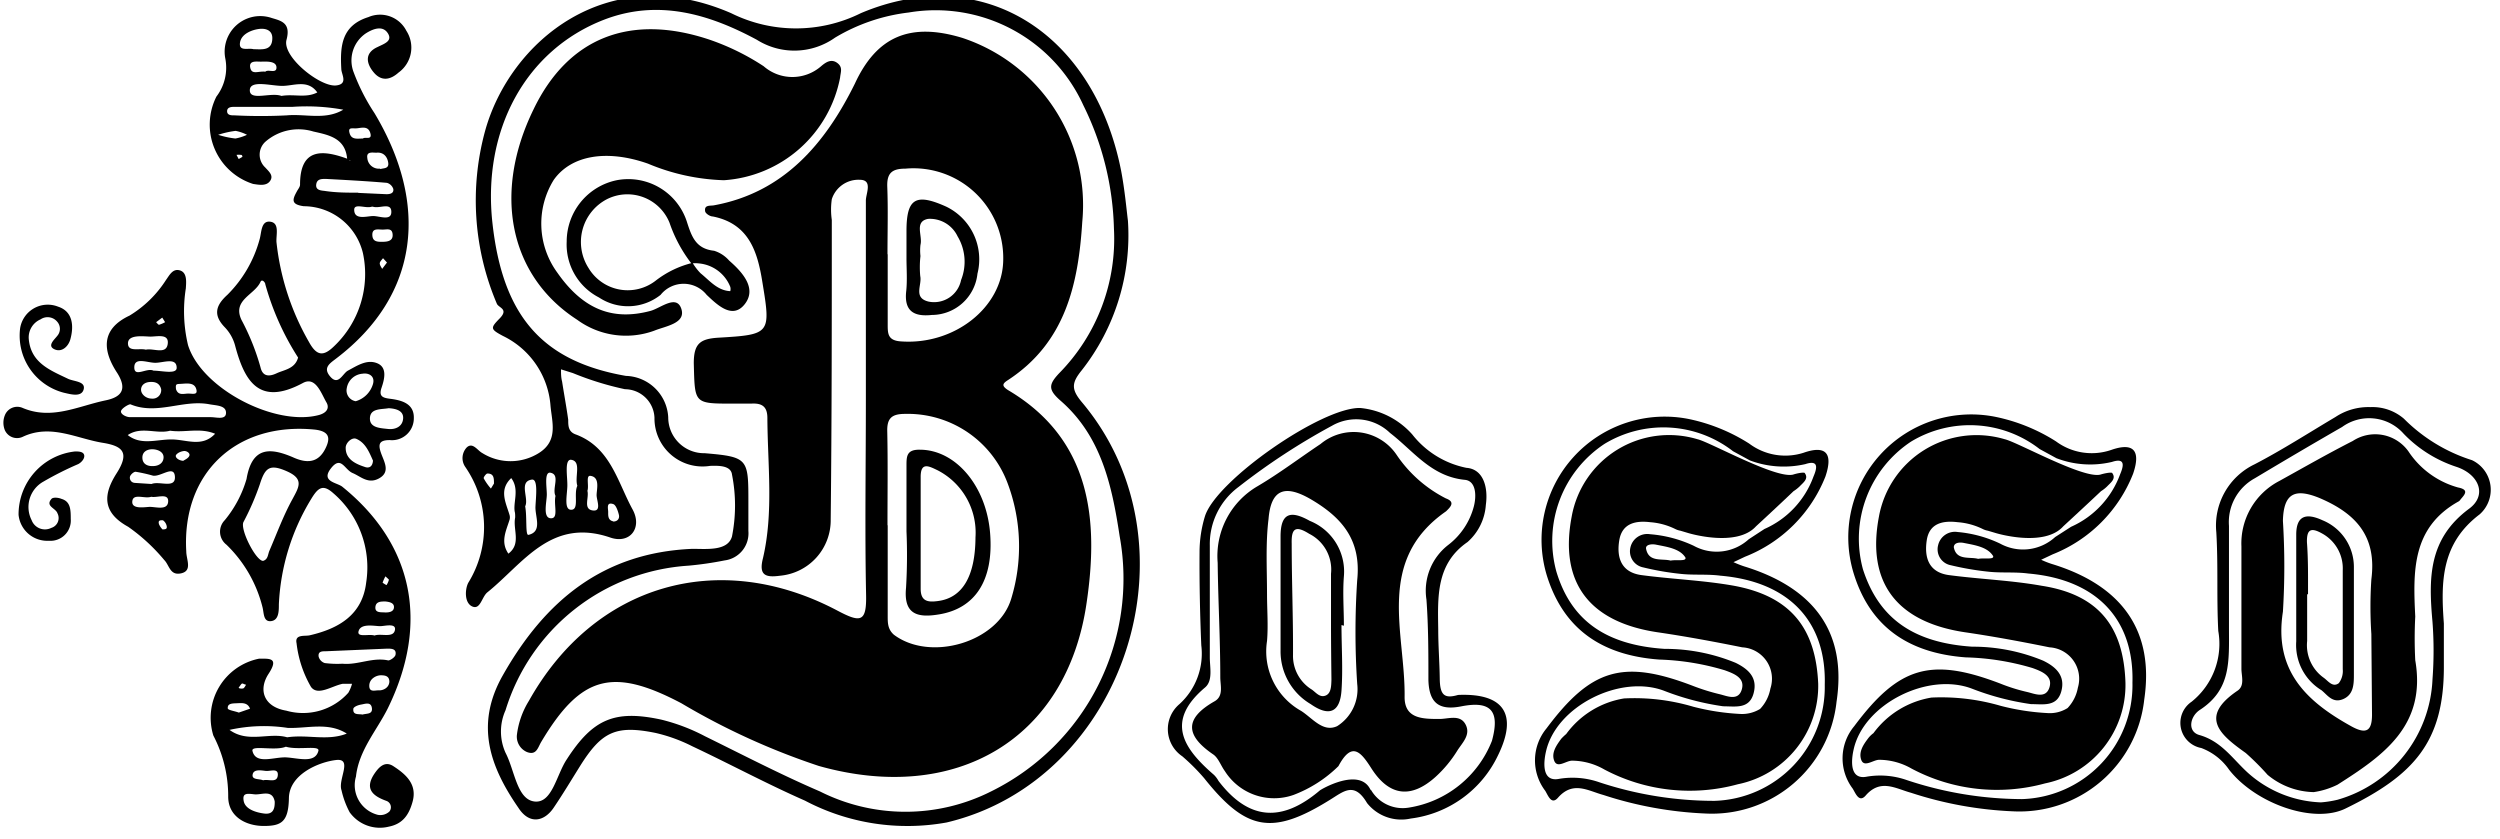 <?xml version="1.0" encoding="UTF-8" standalone="no"?>
<svg
   xmlns:dc="http://purl.org/dc/elements/1.1/"
   xmlns:cc="http://creativecommons.org/ns#"
   xmlns:rdf="http://www.w3.org/1999/02/22-rdf-syntax-ns#"
   xmlns:svg="http://www.w3.org/2000/svg"
   xmlns="http://www.w3.org/2000/svg"
   xmlns:sodipodi="http://sodipodi.sourceforge.net/DTD/sodipodi-0.dtd"
   xmlns:inkscape="http://www.inkscape.org/namespaces/inkscape"
   viewBox="0 0 114.481 38.402"
   version="1.1"
   id="svg48"
   sodipodi:docname="logo.svg"
   inkscape:version="1.0.2 (e86c870879, 2021-01-15)"
   width="114.481"
   height="38.402">
  <sodipodi:namedview
     pagecolor="#ffffff"
     bordercolor="#666666"
     borderopacity="1"
     objecttolerance="10"
     gridtolerance="10"
     guidetolerance="10"
     inkscape:pageopacity="0"
     inkscape:pageshadow="2"
     inkscape:window-width="1368"
     inkscape:window-height="836"
     id="namedview50"
     showgrid="false"
     inkscape:zoom="7.4639387"
     inkscape:cx="49.600884"
     inkscape:cy="17.627613"
     inkscape:window-x="0"
     inkscape:window-y="0"
     inkscape:window-maximized="1"
     inkscape:current-layer="Livello_2"
     fit-margin-top="0"
     fit-margin-left="0"
     fit-margin-right="0"
     fit-margin-bottom="0" />
  <defs
     id="defs4">
    <style
       id="style2">.cls-1{fill:#004a95;}</style>
  </defs>
  <g
     id="Livello_2"
     data-name="Livello 2"
     transform="translate(0.15,-0.177)">
    <g
       id="Livello_1-2"
       data-name="Livello 1">
      <path
         d="M 15.75,7.5 C 15.69,6.5 14.91,6.36 14.2,6.2 A 2.31,2.31 0 0 0 12,6.67 0.8,0.8 0 0 0 12,7.85 c 0.16,0.18 0.39,0.36 0.22,0.61 -0.17,0.25 -0.51,0.18 -0.78,0.14 A 2.85,2.85 0 0 1 9.76,4.6 2.18,2.18 0 0 0 10.17,2.87 1.63,1.63 0 0 1 12.29,1 c 0.43,0.13 0.89,0.22 0.68,1 -0.21,0.78 1.55,2.17 2.27,2.09 0.56,-0.06 0.25,-0.5 0.24,-0.74 -0.06,-1.05 0,-2 1.24,-2.39 A 1.35,1.35 0 0 1 18.46,1.59 1.41,1.41 0 0 1 18.1,3.5 c -0.39,0.35 -0.79,0.4 -1.13,0 -0.34,-0.4 -0.45,-0.89 0.17,-1.17 0.3,-0.15 0.7,-0.27 0.47,-0.63 -0.23,-0.36 -0.65,-0.22 -1,0 A 1.5,1.5 0 0 0 16.05,3.5 9.24,9.24 0 0 0 17,5.36 c 2.49,4.16 2.07,8.32 -1.75,11.23 -0.28,0.22 -0.64,0.42 -0.27,0.84 0.37,0.42 0.56,-0.15 0.8,-0.28 0.43,-0.23 0.87,-0.53 1.34,-0.34 0.47,0.19 0.34,0.72 0.2,1.13 -0.14,0.41 0.09,0.46 0.41,0.5 0.54,0.07 1.09,0.23 1.07,0.89 a 1,1 0 0 1 -1.1,1 c -0.46,0 -0.55,0.16 -0.41,0.57 0.14,0.41 0.45,0.87 -0.06,1.17 -0.51,0.3 -0.85,-0.07 -1.23,-0.23 -0.38,-0.16 -0.53,-0.82 -1,-0.21 -0.47,0.61 0.29,0.64 0.53,0.84 3.24,2.62 4,6.24 2.07,10.16 -0.5,1 -1.32,1.91 -1.45,3.11 a 1.4,1.4 0 0 0 1,1.75 0.61,0.61 0 0 0 0.53,-0.15 0.31,0.31 0 0 0 -0.14,-0.49 c -0.61,-0.22 -1,-0.54 -0.56,-1.22 0.2,-0.3 0.48,-0.63 0.88,-0.37 0.57,0.37 1.11,0.83 0.88,1.64 -0.16,0.57 -0.43,1 -1.08,1.13 a 1.7,1.7 0 0 1 -1.8,-0.66 4,4 0 0 1 -0.37,-1 c -0.18,-0.49 0.53,-1.48 -0.25,-1.39 -0.78,0.09 -2.14,0.65 -2.16,1.74 C 13.06,37.81 12.74,38 11.93,38 11.12,38 10.29,37.58 10.3,36.64 a 6,6 0 0 0 -0.68,-2.78 2.76,2.76 0 0 1 2.09,-3.52 c 0.47,0 0.93,-0.06 0.44,0.69 -0.49,0.75 -0.21,1.52 0.81,1.69 a 2.78,2.78 0 0 0 2.84,-0.82 1.68,1.68 0 0 0 0.17,-0.41 c -0.15,0 -0.29,0 -0.43,0 -0.5,0.1 -1.14,0.57 -1.45,0.14 a 5.14,5.14 0 0 1 -0.66,-2 c -0.09,-0.42 0.38,-0.31 0.6,-0.36 1.35,-0.31 2.42,-0.95 2.59,-2.43 a 4.48,4.48 0 0 0 -1.51,-4.08 c -0.48,-0.43 -0.7,-0.24 -1,0.25 a 10.13,10.13 0 0 0 -1.49,4.84 c 0,0.31 0,0.73 -0.36,0.77 -0.36,0.04 -0.32,-0.38 -0.39,-0.64 A 6,6 0 0 0 10.22,25.12 0.75,0.75 0 0 1 10.14,24 a 5.26,5.26 0 0 0 1,-1.89 c 0.25,-1.48 1.07,-1.44 2.11,-1 0.65,0.3 1.17,0.27 1.5,-0.39 0.23,-0.46 0.21,-0.79 -0.48,-0.87 -3.61,-0.36 -6.1,2 -5.89,5.58 0,0.37 0.29,0.88 -0.23,1 C 7.63,26.55 7.61,26.06 7.37,25.82 A 8.49,8.49 0 0 0 5.72,24.3 C 4.5,23.63 4.59,22.79 5.19,21.85 5.79,20.91 5.48,20.61 4.59,20.46 3.37,20.27 2.18,19.57 0.89,20.18 a 0.61,0.61 0 0 1 -0.82,-0.31 0.91,0.91 0 0 1 0,-0.67 0.61,0.61 0 0 1 0.8,-0.35 c 1.34,0.58 2.56,-0.08 3.82,-0.34 0.72,-0.15 1,-0.5 0.53,-1.25 -0.66,-1 -0.78,-2 0.56,-2.63 A 5.15,5.15 0 0 0 7.45,13 c 0.16,-0.22 0.31,-0.54 0.64,-0.44 0.33,0.1 0.29,0.51 0.27,0.82 a 6.69,6.69 0 0 0 0.1,2.6 c 0.62,2 4,3.74 6,3.2 0.39,-0.11 0.48,-0.35 0.33,-0.59 -0.24,-0.42 -0.49,-1.18 -1.06,-0.88 -2,1.08 -2.68,-0.05 -3.12,-1.73 a 1.93,1.93 0 0 0 -0.47,-0.82 c -0.54,-0.56 -0.41,-1 0.12,-1.48 a 5.66,5.66 0 0 0 1.48,-2.55 c 0.09,-0.31 0.06,-0.86 0.49,-0.8 0.43,0.06 0.26,0.59 0.28,0.93 A 11.65,11.65 0 0 0 14,15.84 c 0.35,0.64 0.66,0.67 1.15,0.19 A 4.56,4.56 0 0 0 16.47,11.77 2.8,2.8 0 0 0 13.76,9.62 C 13.18,9.54 13.23,9.33 13.44,8.95 c 0.05,-0.1 0.15,-0.21 0.15,-0.32 0,-1.66 1,-1.62 2.2,-1.17 a 0.27,0.27 0 0 0 0.07,0.08 h 0.06 z M 11.9,25.86 c 0.23,-0.07 0.21,-0.29 0.29,-0.47 0.34,-0.79 0.64,-1.61 1.06,-2.37 0.29,-0.54 0.53,-0.91 -0.26,-1.26 -0.79,-0.35 -1,-0.17 -1.24,0.59 A 12,12 0 0 1 11,24.08 c -0.17,0.34 0.58,1.8 0.9,1.78 z m 1.6,-9.31 A 12.26,12.26 0 0 1 12,13.2 c 0,-0.09 -0.15,-0.26 -0.22,-0.12 -0.26,0.6 -1.31,0.83 -0.87,1.75 A 10.69,10.69 0 0 1 11.78,17 c 0.1,0.43 0.4,0.43 0.74,0.27 0.34,-0.16 0.84,-0.2 0.98,-0.72 z m -5.66,2.73 c 0.55,0 1.11,0 1.67,0 0.25,0 0.69,0.14 0.69,-0.2 0,-0.34 -0.44,-0.33 -0.76,-0.39 -1.21,-0.23 -2.41,0.51 -3.62,0 -0.09,0 -0.41,0.19 -0.43,0.32 -0.02,0.13 0.23,0.27 0.42,0.27 z M 13,33.94 c 0.94,-0.14 1.85,0.18 2.73,-0.17 -0.85,-0.54 -1.8,-0.23 -2.7,-0.26 a 7.27,7.27 0 0 0 -2.67,0.09 c 0.85,0.62 1.82,0.1 2.64,0.34 z m 2.53,-3.37 c 0.71,0.07 1.38,-0.31 2.1,-0.15 0.09,0 0.3,-0.14 0.33,-0.25 0.06,-0.29 -0.19,-0.29 -0.38,-0.29 L 14.76,30 c -0.16,0 -0.35,0 -0.32,0.24 a 0.42,0.42 0 0 0 0.28,0.3 4.5,4.5 0 0 0 0.82,0.03 z M 7.64,19.9 c -0.62,0.17 -1.32,-0.22 -1.94,0.2 0.6,0.48 1.31,0.2 2,0.2 0.69,0 1.4,0.38 2,-0.26 C 9,19.75 8.32,20 7.64,19.9 Z M 13.25,5.07 c -1.06,0 -1.85,0 -2.65,0 -0.13,0 -0.35,0 -0.35,0.2 0,0.2 0.22,0.19 0.35,0.19 a 23.63,23.63 0 0 0 2.38,0 C 13.84,5.38 14.75,5.69 15.57,5.2 A 9.37,9.37 0 0 0 13.25,5.07 Z m 3,3.94 v 0 l 1.3,0.06 c 0.18,0 0.34,-0.05 0.31,-0.24 A 0.43,0.43 0 0 0 17.57,8.55 C 16.64,8.47 15.7,8.42 14.77,8.37 c -0.2,0 -0.41,0 -0.44,0.26 C 14.3,8.89 14.55,8.9 14.72,8.92 15.24,9 15.75,9 16.26,9 Z M 12.74,4.57 C 13.31,4.47 13.86,4.68 14.38,4.41 13.94,3.79 13.29,4.12 12.75,4.11 12.21,4.1 11.28,3.83 11.29,4.32 c 0.01,0.49 0.97,0.07 1.45,0.25 z m 0.2,29.8 c -0.49,0.21 -1.59,-0.09 -1.53,0.19 0.15,0.65 1,0.27 1.55,0.3 0.55,0.03 1.32,0.29 1.47,-0.3 0.07,-0.27 -0.93,-0.02 -1.49,-0.19 z M 6.53,16.19 c 0.34,-0.08 0.93,0.24 1,-0.26 0.07,-0.5 -0.5,-0.33 -0.82,-0.34 -0.32,-0.01 -1,-0.1 -1,0.31 0,0.41 0.51,0.21 0.82,0.29 z M 11.46,2.43 c 0.36,0 0.86,0.1 0.86,-0.51 0,-0.34 -0.27,-0.45 -0.58,-0.42 -0.31,0.03 -0.84,0.21 -0.9,0.63 -0.06,0.42 0.38,0.23 0.62,0.3 z m 6.19,16.44 c -0.35,0.06 -0.84,0 -0.86,0.45 -0.02,0.45 0.47,0.46 0.82,0.5 0.35,0.04 0.67,-0.11 0.7,-0.47 0.03,-0.36 -0.31,-0.46 -0.66,-0.48 z m -0.72,2.4 c -0.17,-0.38 -0.34,-0.82 -0.77,-1 -0.21,-0.08 -0.49,0.2 -0.48,0.42 0,0.5 0.42,0.72 0.85,0.86 0.22,0.09 0.38,0 0.4,-0.28 z m -0.79,-2.72 a 1.16,1.16 0 0 0 0.79,-0.79 c 0.1,-0.35 -0.18,-0.52 -0.48,-0.47 a 0.79,0.79 0 0 0 -0.72,0.66 0.5,0.5 0 0 0 0.41,0.6 z m -3.71,18.33 c -0.11,-0.57 -0.6,-0.29 -0.94,-0.33 -0.34,-0.04 -0.55,-0.06 -0.48,0.31 0.07,0.37 0.55,0.52 0.93,0.57 0.38,0.05 0.5,-0.16 0.49,-0.55 z M 6.88,17.15 c 0.38,0 1.06,0.18 1.06,-0.13 0,-0.5 -0.63,-0.22 -1,-0.23 C 6.57,16.78 6,16.52 6,17 c 0,0.48 0.57,0 0.88,0.15 z m 10,-7.51 c -0.28,0.1 -0.81,-0.17 -0.81,0.14 0,0.48 0.55,0.3 0.85,0.29 0.3,-0.01 0.86,0.25 0.85,-0.2 C 17.76,9.42 17.22,9.75 16.92,9.64 Z M 6.79,22.34 c 0.36,-0.15 1.1,0.23 1.07,-0.33 -0.03,-0.56 -0.62,0 -1,-0.05 a 7.13,7.13 0 0 0 -0.8,-0.18 c -0.08,0 -0.21,0.11 -0.25,0.2 -0.04,0.09 0,0.29 0.21,0.31 z m 0,0.58 c -0.3,0.12 -0.83,-0.17 -0.88,0.2 -0.05,0.37 0.48,0.29 0.76,0.27 0.28,-0.02 0.85,0.19 0.88,-0.24 C 7.58,22.72 7,23 6.76,22.92 Z m 10.49,-15 c 0.1,-0.05 0.38,0 0.35,-0.27 C 17.6,7.38 17.43,7.13 17.08,7.17 16.92,7.17 16.62,7.1 16.67,7.41 A 0.53,0.53 0 0 0 17.25,7.9 Z M 6.85,21.52 c 0.27,0 0.48,-0.14 0.49,-0.39 0.01,-0.25 -0.25,-0.37 -0.49,-0.38 -0.24,-0.01 -0.48,0.1 -0.48,0.38 0,0.28 0.21,0.4 0.48,0.39 z M 12,3.46 C 12.13,3.33 12.52,3.57 12.51,3.26 12.5,2.95 12,3 11.79,3 11.58,3 11.24,2.94 11.31,3.28 11.38,3.62 11.69,3.42 12,3.46 Z m 5.68,27.94 c 0,-0.26 -0.18,-0.3 -0.39,-0.3 -0.21,0 -0.53,0.16 -0.53,0.48 0,0.32 0.27,0.2 0.44,0.21 0.17,0.01 0.46,-0.1 0.48,-0.39 z m -5.78,4.51 c 0.23,-0.07 0.63,0.14 0.67,-0.22 0.04,-0.36 -0.34,-0.19 -0.54,-0.21 -0.2,-0.02 -0.56,-0.1 -0.61,0.16 -0.05,0.26 0.3,0.19 0.48,0.27 z M 7.23,18 C 7.16,17.72 6.96,17.65 6.7,17.67 6.44,17.69 6.3,17.85 6.31,18.04 6.32,18.23 6.53,18.43 6.8,18.43 A 0.39,0.39 0 0 0 7.23,18 Z M 16.47,6.52 C 16.57,6.43 16.9,6.61 16.81,6.28 16.72,5.95 16.45,6.02 16.22,6.05 15.99,6.08 15.77,5.97 15.86,6.28 c 0.09,0.31 0.36,0.24 0.61,0.24 z m 0.88,4.17 c -0.18,0 -0.45,-0.07 -0.45,0.23 0,0.3 0.19,0.33 0.41,0.33 0.22,0 0.54,0 0.52,-0.33 -0.02,-0.33 -0.28,-0.22 -0.48,-0.23 z M 7.91,18 c 0.11,0.32 0.38,0.19 0.59,0.2 0.21,0.01 0.38,0.05 0.35,-0.15 C 8.79,17.7 8.47,17.73 8.2,17.75 7.93,17.77 7.88,17.73 7.91,18 Z M 17,29.28 c 0.29,-0.11 0.84,0.12 0.93,-0.23 0.09,-0.35 -0.42,-0.21 -0.65,-0.2 -0.23,0.01 -0.87,-0.15 -1,0.2 -0.13,0.35 0.46,0.14 0.72,0.23 z m 0.49,-1.56 c -0.2,0 -0.43,0 -0.45,0.26 -0.02,0.26 0.24,0.23 0.4,0.24 0.16,0.01 0.43,0 0.45,-0.22 0.02,-0.22 -0.21,-0.26 -0.39,-0.28 z m -6.71,5.09 0.52,-0.18 c -0.11,-0.29 -0.37,-0.26 -0.59,-0.25 -0.22,0.01 -0.45,0 -0.43,0.24 0.02,0.08 0.33,0.12 0.51,0.19 z m 5.67,0.09 c 0.18,-0.06 0.47,0 0.43,-0.3 -0.04,-0.3 -0.31,-0.19 -0.49,-0.16 -0.18,0.03 -0.36,0.12 -0.36,0.2 -0.03,0.3 0.25,0.22 0.43,0.26 z M 8.24,21.28 C 8.31,21.23 8.47,21.17 8.52,21.05 8.57,20.93 8.4,20.82 8.28,20.83 8.16,20.84 8,20.9 7.92,21 7.84,21.1 8,21.26 8.24,21.28 Z m -1,3.14 c 0.18,0 0.28,0 0.24,-0.17 A 0.43,0.43 0 0 0 7.31,24 c -0.13,0 -0.23,0 -0.18,0.18 a 0.79,0.79 0 0 0 0.16,0.24 z M 9.84,6.35 A 4,4 0 0 0 10.63,6.52 2.18,2.18 0 0 0 11.16,6.35 1.9,1.9 0 0 0 10.64,6.17 4.18,4.18 0 0 0 9.84,6.35 Z M 17.57,12.2 17.39,12 c -0.06,0.08 -0.15,0.16 -0.15,0.24 0,0.08 0.07,0.17 0.11,0.25 z m -6.45,19.33 c -0.07,0 -0.15,-0.07 -0.19,-0.05 -0.04,0.02 -0.09,0.11 -0.14,0.17 -0.05,0.06 0.15,0.07 0.2,0.05 0.05,-0.02 0.09,-0.11 0.13,-0.17 z M 7.41,14.93 7.28,14.72 7,14.93 c 0,0 0.1,0.12 0.13,0.12 A 1.34,1.34 0 0 0 7.41,14.93 Z M 17.5,26.57 a 1.75,1.75 0 0 0 -0.13,0.29 c 0,0 0.11,0.08 0.18,0.11 a 0.8,0.8 0 0 0 0.11,-0.25 c 0,0 -0.08,-0.08 -0.16,-0.15 z M 10.78,7.46 10.95,7.36 c 0,0 0,-0.09 -0.06,-0.09 a 0.78,0.78 0 0 0 -0.21,0 z"
         id="path8" />
      <path
         d="m 51.5,10.28 a 10,10 0 0 1 -2.12,6.86 c -0.46,0.57 -0.48,0.86 0,1.44 5.51,6.52 2,17.32 -6.18,19.26 a 10.06,10.06 0 0 1 -6.49,-1 c -1.75,-0.77 -3.44,-1.68 -5.16,-2.49 a 7.36,7.36 0 0 0 -1.68,-0.61 c -1.82,-0.37 -2.47,-0.06 -3.46,1.52 -0.4,0.64 -0.79,1.29 -1.21,1.91 -0.42,0.62 -1.1,0.79 -1.61,0 -1.3,-1.88 -2,-3.8 -0.72,-6.06 1.94,-3.43 4.6,-5.63 8.69,-5.8 0.66,0 1.62,0.11 1.81,-0.57 a 7.28,7.28 0 0 0 0,-2.83 c -0.05,-0.43 -0.64,-0.41 -1,-0.4 A 2.2,2.2 0 0 1 29.82,19.31 1.36,1.36 0 0 0 28.47,18 14,14 0 0 1 26.08,17.26 l -0.54,-0.17 c 0,0.19 0,0.37 0.05,0.56 0.09,0.58 0.2,1.17 0.28,1.75 0,0.28 0,0.56 0.37,0.68 1.57,0.6 1.89,2.17 2.58,3.43 0.45,0.83 -0.11,1.58 -1,1.29 -2.73,-0.95 -4,1.17 -5.65,2.5 -0.26,0.21 -0.32,0.81 -0.69,0.65 -0.37,-0.16 -0.34,-0.78 -0.19,-1.08 a 4.85,4.85 0 0 0 -0.14,-5.32 0.71,0.71 0 0 1 0.08,-0.89 c 0.27,-0.24 0.48,0.14 0.7,0.26 a 2.44,2.44 0 0 0 2.6,0 c 0.89,-0.56 0.6,-1.4 0.53,-2.15 A 3.87,3.87 0 0 0 22.88,15.56 C 22.3,15.25 22.3,15.2 22.73,14.76 23.16,14.32 22.68,14.28 22.6,14.08 A 12.08,12.08 0 0 1 22.07,6.15 C 23.2,2.11 27.64,-1.69 33.33,0.78 a 6.67,6.67 0 0 0 5.94,0 c 5.55,-2.35 10.67,0.88 11.92,7.22 0.17,0.9 0.25,1.81 0.31,2.28 z m -0.64,0.37 A 13.45,13.45 0 0 0 49.46,5 7.43,7.43 0 0 0 41.46,0.75 8.5,8.5 0 0 0 38.09,1.9 3.22,3.22 0 0 1 34.51,2 C 32.34,0.83 30,0.12 27.51,1.08 c -3.59,1.39 -5.58,5.05 -5.11,9.31 0.47,4.26 2.28,6.33 6.11,7 a 2,2 0 0 1 1.94,1.9 1.64,1.64 0 0 0 1.67,1.64 c 2,0.17 2,0.25 2,2.25 0,0.44 0,0.87 0,1.31 a 1.25,1.25 0 0 1 -1.09,1.35 15.62,15.62 0 0 1 -1.65,0.24 9.39,9.39 0 0 0 -8.38,6.62 2.37,2.37 0 0 0 0,1.95 c 0.42,0.8 0.52,2.14 1.33,2.23 0.81,0.09 1,-1.23 1.48,-1.94 C 27,33.1 28,32.67 30.13,33.13 a 8.78,8.78 0 0 1 2,0.76 c 1.75,0.86 3.48,1.76 5.27,2.53 a 8.71,8.71 0 0 0 7.83,0 10.86,10.86 0 0 0 5.89,-11.7 c -0.35,-2.31 -0.84,-4.57 -2.7,-6.19 -0.58,-0.51 -0.56,-0.74 -0.06,-1.27 a 8.77,8.77 0 0 0 2.5,-6.61 z m -27.43,13 c -0.11,-0.44 0.23,-1.05 -0.17,-1.58 -0.57,0.54 -0.25,1.11 -0.08,1.68 a 0.39,0.39 0 0 1 0,0.24 c -0.16,0.51 -0.42,1 -0.05,1.54 0.6,-0.45 0.2,-1.1 0.31,-1.65 a 1.45,1.45 0 0 0 -0.01,-0.24 z m 0.47,-0.28 c 0.09,0.48 0,1.34 0.15,1.3 0.65,-0.15 0.3,-0.83 0.32,-1.29 0.02,-0.46 0.13,-1.29 -0.17,-1.24 -0.61,0.09 -0.12,0.86 -0.3,1.22 z m 2.39,-0.94 c -0.14,-0.42 0.21,-1.14 -0.3,-1.2 -0.3,0 -0.15,0.78 -0.16,1.2 -0.01,0.42 -0.17,1.11 0.19,1.09 0.36,-0.02 0.09,-0.73 0.27,-1.1 z m -1,0.46 c -0.18,-0.34 0.25,-1 -0.26,-1.07 -0.26,0 -0.14,0.67 -0.14,1 0,0.33 -0.2,1.07 0.18,1.09 0.38,0.02 0.12,-0.63 0.22,-1.03 z m 1.46,-0.23 c 0.08,0.31 -0.2,0.82 0.23,0.89 0.43,0.07 0.2,-0.44 0.19,-0.68 -0.01,-0.24 0.18,-0.83 -0.27,-0.9 -0.24,-0.05 -0.07,0.44 -0.15,0.68 z m 1.18,1.4 c 0.21,0 0.3,-0.15 0.26,-0.31 -0.04,-0.16 -0.13,-0.45 -0.26,-0.49 -0.33,-0.11 -0.23,0.21 -0.23,0.36 0,0.15 -0.02,0.38 0.23,0.43 z m -5.46,-1.74 c 0,-0.24 0,-0.46 -0.3,-0.46 -0.06,0 -0.19,0.18 -0.17,0.22 a 2.49,2.49 0 0 0 0.33,0.47 z"
         id="path10" />
      <path
         d="m 66.62,32 c 2.09,-0.09 2.75,0.88 1.83,2.76 a 5.13,5.13 0 0 1 -4,2.9 2,2 0 0 1 -2,-0.71 c -0.59,-1 -1.07,-0.53 -1.71,-0.14 -2.64,1.64 -3.83,1.41 -5.75,-1 a 9.46,9.46 0 0 0 -1,-1 1.5,1.5 0 0 1 -0.13,-2.39 3.12,3.12 0 0 0 1,-2.69 C 54.8,28.31 54.77,26.88 54.78,25.45 a 5.67,5.67 0 0 1 0.25,-1.64 c 0.53,-1.65 5.36,-5 7.11,-4.95 a 3.65,3.65 0 0 1 2.38,1.21 4.2,4.2 0 0 0 2.48,1.53 c 0.8,0.06 1,0.93 0.89,1.7 A 2.49,2.49 0 0 1 67.05,25 c -1.45,1 -1.36,2.52 -1.34,4 0,0.75 0.06,1.5 0.07,2.26 0.01,0.76 0.22,0.92 0.84,0.74 z m -4,4.33 a 1.68,1.68 0 0 0 1.74,0.83 4.91,4.91 0 0 0 3.81,-3.06 c 0.36,-1.32 0,-1.85 -1.39,-1.58 -1.09,0.22 -1.49,-0.21 -1.52,-1.2 0,-1.23 0,-2.46 -0.09,-3.69 a 2.65,2.65 0 0 1 1,-2.5 3.26,3.26 0 0 0 1.17,-1.76 c 0.13,-0.5 0.1,-1.17 -0.41,-1.22 C 65.39,22 64.58,20.83 63.5,20 a 2.23,2.23 0 0 0 -2.65,-0.33 30.45,30.45 0 0 0 -4.29,2.81 3.26,3.26 0 0 0 -1.31,2.68 c 0,1.71 0,3.41 0,5.12 0,0.47 0.15,1.07 -0.22,1.38 -1.83,1.55 -1,2.78 0.41,4 a 1.21,1.21 0 0 1 0.21,0.28 c 1.36,1.78 2.87,1.93 4.63,0.44 0.03,-0.04 1.86,-1.12 2.34,-0.01 z"
         id="path12" />
      <path
         d="m 108.39,18.82 a 2.21,2.21 0 0 1 1.54,0.53 7.65,7.65 0 0 0 3.12,1.9 1.5,1.5 0 0 1 0.35,2.48 c -1.77,1.34 -1.78,3.09 -1.64,5 0,0.67 0,1.35 0,2 0,3.43 -1.38,4.95 -4.5,6.47 -1.46,0.72 -4.11,-0.22 -5.33,-1.77 a 2.7,2.7 0 0 0 -1.28,-1 1.17,1.17 0 0 1 -0.44,-2.12 3.4,3.4 0 0 0 1.22,-3.24 c -0.08,-1.51 0,-3 -0.09,-4.52 a 3.11,3.11 0 0 1 1.75,-3.11 c 1.27,-0.66 2.48,-1.44 3.71,-2.17 a 2.73,2.73 0 0 1 1.59,-0.45 z m -2.26,18.1 a 4.92,4.92 0 0 0 0.76,-0.12 6,6 0 0 0 4.35,-5.52 17.63,17.63 0 0 0 0,-2.62 c -0.18,-2 -0.2,-3.8 1.68,-5.19 0.84,-0.62 0.45,-1.58 -0.6,-1.92 a 5.91,5.91 0 0 1 -2.4,-1.51 2.11,2.11 0 0 0 -2.82,-0.31 c -1.34,0.77 -2.68,1.56 -4,2.35 a 2.29,2.29 0 0 0 -1.18,2.18 c 0,1.55 0,3.1 0,4.65 0,1.55 0.11,2.84 -1.34,3.78 -0.45,0.3 -0.58,1 0,1.15 1,0.29 1.51,1.09 2.2,1.72 a 5.29,5.29 0 0 0 3.35,1.36 z"
         id="path14" />
      <path
         d="m 1.17,15.73 c 0.11,1.08 1,1.41 1.81,1.8 0.27,0.12 0.8,0.11 0.7,0.48 -0.1,0.37 -0.6,0.22 -0.91,0.15 a 2.7,2.7 0 0 1 -2,-2.94 1.28,1.28 0 0 1 1.74,-1 c 0.68,0.22 0.73,0.89 0.56,1.5 -0.09,0.32 -0.39,0.61 -0.73,0.45 -0.34,-0.16 0,-0.44 0.13,-0.61 a 0.49,0.49 0 0 0 0,-0.65 0.57,0.57 0 0 0 -0.76,-0.11 0.9,0.9 0 0 0 -0.54,0.93 z"
         id="path16" />
      <path
         d="m 3.09,23.94 a 0.93,0.93 0 0 1 -1,1 1.32,1.32 0 0 1 -1.39,-1.19 2.9,2.9 0 0 1 2.59,-2.9 c 0.14,0 0.36,0 0.41,0.15 0.05,0.15 -0.1,0.34 -0.27,0.43 A 14.77,14.77 0 0 0 1.84,22.23 1.33,1.33 0 0 0 1.3,24 0.65,0.65 0 0 0 2.2,24.35 0.47,0.47 0 0 0 2.48,23.68 C 2.4,23.44 1.91,23.36 2.21,23.02 c 0.07,-0.08 0.31,-0.06 0.45,0 0.42,0.12 0.43,0.49 0.43,0.92 z"
         id="path18" />
      <path
         d="m 39.5,18.54 c 0,-3.06 0,-6.12 0,-9.18 0,-0.32 0.33,-0.95 -0.28,-0.95 a 1.28,1.28 0 0 0 -1.28,0.89 3.34,3.34 0 0 0 0,0.95 c 0,4.57 0,9.14 -0.05,13.71 a 2.55,2.55 0 0 1 -2.31,2.58 c -0.66,0.09 -1,0 -0.79,-0.81 0.49,-2.11 0.21,-4.27 0.2,-6.41 0,-0.53 -0.25,-0.69 -0.74,-0.66 -0.28,0 -0.56,0 -0.84,0 -1.8,0 -1.74,0 -1.79,-1.85 0,-0.9 0.29,-1.12 1.14,-1.17 2.38,-0.14 2.39,-0.18 2,-2.55 -0.22,-1.38 -0.61,-2.67 -2.27,-3 -0.13,0 -0.34,-0.14 -0.35,-0.24 -0.05,-0.3 0.23,-0.24 0.4,-0.27 C 35.73,9 37.64,6.76 39,4 40,1.84 41.53,1.19 43.91,1.91 a 8.06,8.06 0 0 1 5.5,8.42 c -0.18,2.86 -0.77,5.53 -3.4,7.25 -0.25,0.16 -0.31,0.26 0,0.46 3.84,2.27 4.15,6 3.6,9.73 -0.9,6.27 -6,9.25 -12.27,7.48 a 32.18,32.18 0 0 1 -6.29,-2.87 c -3.15,-1.66 -4.6,-1.27 -6.41,1.76 -0.16,0.26 -0.22,0.65 -0.67,0.47 a 0.77,0.77 0 0 1 -0.45,-0.78 3.84,3.84 0 0 1 0.55,-1.56 c 3,-5.35 8.7,-7 14.13,-4.13 1.06,0.56 1.34,0.54 1.31,-0.74 -0.06,-2.97 -0.01,-5.91 -0.01,-8.86 z m 1,5.69 v 4.16 c 0,0.31 0,0.6 0.28,0.85 1.67,1.26 4.79,0.35 5.38,-1.66 A 8.21,8.21 0 0 0 46,22.33 4.88,4.88 0 0 0 41.3,19.13 c -0.62,0 -0.84,0.2 -0.82,0.82 0.03,1.43 0.01,2.85 0.01,4.28 z m 0,-12.41 c 0,1.07 0,2.14 0,3.21 0,0.42 0,0.74 0.6,0.78 2.44,0.18 4.66,-1.55 4.69,-3.72 A 4.11,4.11 0 0 0 41.31,7.9 c -0.61,0 -0.85,0.2 -0.83,0.82 0.04,1.03 0.01,2.07 0.01,3.1 z"
         id="path20" />
      <path
         d="M 33,8.43 A 9.71,9.71 0 0 1 29.52,7.67 C 27.61,7 26,7.3 25.21,8.41 a 3.8,3.8 0 0 0 0.16,4.25 c 1.18,1.69 2.54,2.22 4.28,1.75 0.46,-0.13 1.18,-0.76 1.4,-0.09 0.22,0.67 -0.73,0.79 -1.24,1 a 3.78,3.78 0 0 1 -3.53,-0.5 c -3.1,-2 -3.88,-5.78 -2,-9.63 C 25.86,1.9 28.71,0.77 32.36,2 a 11,11 0 0 1 2.46,1.21 2,2 0 0 0 2.63,0 c 0.22,-0.19 0.47,-0.35 0.74,-0.15 0.27,0.2 0.15,0.43 0.13,0.67 A 5.81,5.81 0 0 1 33,8.43 Z"
         id="path22" />
      <path
         d="m 25.8,11.24 a 2.87,2.87 0 0 1 2.29,-2.81 2.82,2.82 0 0 1 3.21,1.89 c 0.22,0.69 0.41,1.25 1.25,1.34 a 1.51,1.51 0 0 1 0.69,0.45 c 0.62,0.54 1.28,1.28 0.71,2 -0.57,0.72 -1.28,0 -1.74,-0.43 a 1.35,1.35 0 0 0 -2.11,0 2.4,2.4 0 0 1 -2.82,0.12 2.73,2.73 0 0 1 -1.48,-2.56 z m 5.78,1 a 2.58,2.58 0 0 0 0.35,0.45 c 0.42,0.34 0.77,0.79 1.36,0.82 a 0.35,0.35 0 0 0 0,-0.2 1.71,1.71 0 0 0 -1.43,-1.07 1.45,1.45 0 0 0 -0.35,0 6.44,6.44 0 0 1 -1,-1.86 2.08,2.08 0 0 0 -2.87,-1.08 2.21,2.21 0 0 0 -0.84,3.15 2.09,2.09 0 0 0 3.1,0.56 4.48,4.48 0 0 1 1.68,-0.8 z"
         id="path24" />
      <path
         d="m 59.08,36.58 a 2.67,2.67 0 0 1 -3.14,-1.09 c -0.19,-0.26 -0.3,-0.61 -0.54,-0.77 -1.27,-0.87 -1.32,-1.64 0.07,-2.43 0.42,-0.24 0.26,-0.72 0.26,-1.1 0,-1.75 -0.1,-3.5 -0.12,-5.24 a 3.7,3.7 0 0 1 1.83,-3.51 c 1,-0.59 1.92,-1.29 2.88,-1.93 a 2.37,2.37 0 0 1 3.48,0.49 6,6 0 0 0 2.26,2 c 0.35,0.13 0.3,0.3 0.09,0.51 l -0.08,0.08 c -3.25,2.26 -1.86,5.56 -1.9,8.51 0,1 0.84,1 1.6,1 0.41,0 0.94,-0.22 1.19,0.25 0.25,0.47 -0.14,0.83 -0.37,1.19 a 5.58,5.58 0 0 1 -1,1.21 c -1.11,1 -2.11,0.9 -2.93,-0.37 -0.49,-0.77 -0.9,-1.28 -1.52,-0.12 a 5.91,5.91 0 0 1 -2.06,1.32 z m -1.21,-9.19 v 0 c 0,0.71 0.06,1.43 0,2.14 a 3.12,3.12 0 0 0 1.56,3.2 c 0.52,0.33 1,1 1.65,0.7 A 2,2 0 0 0 62,31.5 36,36 0 0 1 62,26.74 c 0.19,-1.84 -0.7,-2.87 -2.14,-3.71 -1.18,-0.68 -1.81,-0.44 -1.92,0.91 -0.14,1.14 -0.07,2.3 -0.07,3.45 z"
         id="path26" />
      <path
         d="m 105.8,36.45 a 3.41,3.41 0 0 1 -2.11,-0.79 12,12 0 0 0 -1,-1 c -1.18,-0.84 -2.16,-1.65 -0.37,-2.86 0.33,-0.23 0.17,-0.67 0.17,-1 0,-1.87 0,-3.73 0,-5.6 a 3.22,3.22 0 0 1 1.74,-3 c 1.12,-0.62 2.22,-1.25 3.36,-1.83 a 1.87,1.87 0 0 1 2.55,0.48 4,4 0 0 0 2.27,1.65 c 0.51,0.1 0.32,0.31 0.12,0.54 a 0.34,0.34 0 0 1 -0.08,0.09 c -2.17,1.2 -2.1,3.22 -2,5.28 a 19.42,19.42 0 0 0 0,2 c 0.52,3 -1.47,4.37 -3.56,5.7 a 3.65,3.65 0 0 1 -1.09,0.34 z m 2.64,-7.24 v 0 a 19,19 0 0 1 0,-2.5 c 0.25,-1.94 -0.66,-3 -2.38,-3.73 -1.13,-0.46 -1.64,-0.21 -1.67,1.05 a 33.91,33.91 0 0 1 0,4.16 c -0.42,2.69 1.06,4.1 3.14,5.25 0.69,0.38 0.94,0.2 0.94,-0.54 z"
         id="path28" />
      <path
         d="m 41.36,24.51 v -3 c 0,-0.43 0,-0.75 0.61,-0.74 1.64,0 3.05,1.66 3.22,3.83 0.17,2.17 -0.7,3.44 -2.33,3.71 -1,0.17 -1.64,0 -1.52,-1.22 a 25.25,25.25 0 0 0 0.02,-2.58 z m 3.16,0.27 A 3.21,3.21 0 0 0 42.78,21.71 C 42.4,21.53 42,21.3 42.01,22.04 v 5.1 c 0,0.59 0.35,0.62 0.79,0.56 1.09,-0.14 1.71,-1.08 1.72,-2.92 z"
         id="path30" />
      <path
         d="m 41.36,12 v -1.24 c 0,-1.5 0.42,-1.75 1.82,-1.12 a 2.68,2.68 0 0 1 1.43,3.07 2.11,2.11 0 0 1 -2.09,1.89 C 41.68,14.69 41.24,14.41 41.35,13.49 41.4,13 41.36,12.46 41.36,12 Z m 0.63,0 v 0 a 4.48,4.48 0 0 0 0,0.82 c 0.09,0.41 -0.34,1 0.39,1.17 A 1.26,1.26 0 0 0 43.86,13 2.26,2.26 0 0 0 43.7,11 1.4,1.4 0 0 0 42.35,10.2 C 41.7,10.32 42.11,10.98 42,11.39 a 2.31,2.31 0 0 0 0,0.51 z"
         id="path32" />
      <path
         d="m 61.28,28.8 c 0,1 0.07,2 0,3 -0.07,1 -0.57,1.21 -1.41,0.62 a 2.8,2.8 0 0 1 -1.38,-2.45 c 0,-1.74 0,-3.48 0,-5.23 0,-1.09 0.47,-1.2 1.34,-0.71 a 2.5,2.5 0 0 1 1.56,2.54 c -0.06,0.75 0,1.51 0,2.26 z M 60.8,28.7 c 0,-0.75 0,-1.5 0,-2.25 a 1.83,1.83 0 0 0 -1,-1.83 c -0.65,-0.41 -0.82,-0.22 -0.8,0.46 0,1.7 0.07,3.4 0.06,5.1 a 1.81,1.81 0 0 0 0.87,1.58 c 0.19,0.14 0.36,0.37 0.62,0.27 0.26,-0.1 0.26,-0.45 0.27,-0.72 C 60.81,30.44 60.8,29.57 60.8,28.7 Z"
         id="path34" />
      <path
         d="m 105,27.29 c 0,-0.88 0,-1.75 0,-2.63 0,-0.88 0.46,-1 1.2,-0.66 a 2.31,2.31 0 0 1 1.44,2.16 c 0,1.63 0,3.26 0,4.89 0,0.43 0,0.93 -0.49,1.14 -0.49,0.21 -0.73,-0.2 -1,-0.41 A 2.42,2.42 0 0 1 105,29.55 c 0,-0.75 0,-1.51 0,-2.26 z m 0.5,0.1 v 0 c 0,0.71 0,1.43 0,2.14 a 1.83,1.83 0 0 0 0.74,1.67 c 0.21,0.14 0.42,0.48 0.71,0.26 a 0.92,0.92 0 0 0 0.18,-0.64 c 0,-1.51 0,-3 0,-4.53 a 1.82,1.82 0 0 0 -0.94,-1.68 c -0.53,-0.3 -0.71,-0.18 -0.7,0.39 0.06,0.8 0.05,1.59 0.05,2.39 z"
         id="path36" />
      <path
         d="m 79.71,26.11 a 4.78,4.78 0 0 1 -0.48,-0.19 l 0.53,-0.25 A 6.52,6.52 0 0 0 83.44,22 c 0.37,-1.09 0,-1.44 -1,-1.09 a 2.75,2.75 0 0 1 -2.49,-0.42 8.3,8.3 0 0 0 -2.74,-1.12 5.64,5.64 0 0 0 -6.53,7.15 c 0.74,2.39 2.43,3.66 5.15,3.86 a 11.64,11.64 0 0 1 3,0.49 c 0.41,0.15 0.94,0.34 0.78,0.88 -0.16,0.54 -0.67,0.3 -1,0.22 a 9.5,9.5 0 0 1 -1.25,-0.39 c -3.19,-1.22 -4.65,-0.78 -6.69,1.95 a 2.3,2.3 0 0 0 -0.06,2.86 c 0.13,0.21 0.28,0.66 0.58,0.32 0.69,-0.79 1.38,-0.32 2.08,-0.13 a 17.32,17.32 0 0 0 4.68,0.85 5.74,5.74 0 0 0 6,-5.12 C 84.42,29.2 83,27.12 79.71,26.11 Z M 78.36,36.85 A 16.78,16.78 0 0 1 73.09,36 3.72,3.72 0 0 0 71.26,35.84 c -0.81,0.17 -0.73,-0.74 -0.62,-1.23 0.45,-2.09 3.42,-3.58 5.44,-2.79 a 12.11,12.11 0 0 0 2.68,0.7 c 0.56,0 1.19,0.14 1.39,-0.59 0.2,-0.73 -0.25,-1.12 -0.82,-1.4 a 8.49,8.49 0 0 0 -3.26,-0.64 c -2.7,-0.18 -4.28,-1.31 -4.95,-3.54 a 5.32,5.32 0 0 1 2.21,-5.85 5.2,5.2 0 0 1 5.88,0.34 l 0.77,0.42 a 4.4,4.4 0 0 0 2.54,0.17 c 0.67,-0.22 0.51,0.25 0.37,0.58 a 4.18,4.18 0 0 1 -2.24,2.39 l -0.72,0.47 a 2.18,2.18 0 0 1 -2.52,0.3 5.77,5.77 0 0 0 -2,-0.53 0.79,0.79 0 0 0 -0.9,0.61 0.75,0.75 0 0 0 0.59,0.91 12.79,12.79 0 0 0 1.75,0.3 c 0.59,0.06 1.19,0 1.79,0.08 3.12,0.27 4.85,2.08 4.77,5 a 5.21,5.21 0 0 1 -5.05,5.31 z m -2,-11 c -0.4,-0.11 -1,0.09 -1.13,-0.53 -0.05,-0.22 0.28,-0.24 0.46,-0.2 0.5,0.1 1.09,0.18 1.34,0.59 0.06,0.2 -0.47,0.07 -0.72,0.15 z"
         id="path38" />
      <path
         d="m 79.25,27 c -1.4,-0.25 -2.84,-0.3 -4.25,-0.49 -0.91,-0.13 -1.13,-0.8 -1,-1.59 0.13,-0.79 0.76,-0.91 1.42,-0.83 a 3.11,3.11 0 0 1 1.14,0.31 0.85,0.85 0 0 0 0.24,0.08 v 0 l 0.37,0.11 c 0,0 2.2,0.67 3.09,-0.31 0,0 1,-0.92 1.72,-1.61 a 1.7,1.7 0 0 0 0.29,-0.23 c 0.15,-0.16 0.41,-0.34 0.23,-0.59 0,-0.07 -0.36,0 -0.54,0.06 -0.8,0.2 -3.81,-1.49 -4.38,-1.62 a 4.53,4.53 0 0 0 -5.76,3.55 c -0.57,3 0.79,4.82 3.93,5.29 1.3,0.19 2.59,0.43 3.88,0.69 a 1.44,1.44 0 0 1 1.29,1.89 1.82,1.82 0 0 1 -0.47,0.93 1.58,1.58 0 0 1 -0.92,0.23 10.67,10.67 0 0 1 -2.14,-0.33 9.46,9.46 0 0 0 -3.17,-0.38 4.1,4.1 0 0 0 -2.65,1.63 v 0 a 2.39,2.39 0 0 0 -0.23,0.22 c -0.21,0.29 -0.46,0.63 -0.32,1 0.14,0.37 0.54,0 0.82,0 a 3,3 0 0 1 1.47,0.4 8.34,8.34 0 0 0 6.12,0.68 4.6,4.6 0 0 0 3.68,-4.6 C 83,28.93 81.84,27.48 79.25,27 Z"
         id="path40" />
      <path
         d="m 93.8,26 a 4,4 0 0 1 -0.48,-0.19 l 0.53,-0.25 a 6.55,6.55 0 0 0 3.68,-3.69 c 0.37,-1.08 0,-1.44 -1,-1.09 A 2.75,2.75 0 0 1 94,20.39 8.27,8.27 0 0 0 91.25,19.27 5.63,5.63 0 0 0 84.73,26.42 c 0.73,2.39 2.43,3.66 5.14,3.86 a 11.71,11.71 0 0 1 3.06,0.49 c 0.41,0.15 0.93,0.35 0.77,0.88 -0.16,0.53 -0.67,0.3 -1,0.22 A 8.2,8.2 0 0 1 91.45,31.48 C 88.26,30.26 86.8,30.7 84.76,33.43 a 2.3,2.3 0 0 0 -0.07,2.86 c 0.13,0.21 0.29,0.66 0.59,0.32 0.68,-0.79 1.38,-0.32 2.08,-0.13 a 17.26,17.26 0 0 0 4.68,0.85 5.75,5.75 0 0 0 6,-5.12 C 98.5,29.12 97.08,27 93.8,26 Z M 92.44,36.77 A 16.83,16.83 0 0 1 87.17,35.9 3.67,3.67 0 0 0 85.35,35.74 c -0.81,0.17 -0.73,-0.74 -0.62,-1.23 0.45,-2.09 3.41,-3.58 5.44,-2.79 a 12.11,12.11 0 0 0 2.68,0.7 c 0.56,0 1.19,0.14 1.39,-0.58 0.2,-0.72 -0.25,-1.13 -0.83,-1.41 a 8.41,8.41 0 0 0 -3.25,-0.64 c -2.71,-0.18 -4.28,-1.31 -5,-3.54 a 5.33,5.33 0 0 1 2.2,-5.85 5.21,5.21 0 0 1 5.89,0.34 l 0.77,0.42 a 4.31,4.31 0 0 0 2.54,0.17 c 0.67,-0.22 0.51,0.25 0.37,0.58 a 4.21,4.21 0 0 1 -2.24,2.39 l -0.73,0.47 a 2.18,2.18 0 0 1 -2.52,0.3 5.65,5.65 0 0 0 -1.94,-0.53 0.79,0.79 0 0 0 -0.9,0.61 0.74,0.74 0 0 0 0.58,0.91 13.21,13.21 0 0 0 1.76,0.3 c 0.59,0.06 1.19,0 1.79,0.08 3.12,0.27 4.85,2.08 4.77,5 a 5.22,5.22 0 0 1 -5.06,5.33 z m -2,-11 c -0.39,-0.11 -1,0.09 -1.12,-0.53 0,-0.22 0.27,-0.24 0.46,-0.2 0.5,0.1 1.08,0.18 1.34,0.6 0.06,0.19 -0.47,0.06 -0.73,0.14 z"
         id="path42" />
      <path
         d="m 93.34,27 c -1.4,-0.25 -2.84,-0.3 -4.26,-0.49 -0.9,-0.13 -1.12,-0.79 -1,-1.59 0.12,-0.8 0.76,-0.91 1.42,-0.83 a 3.11,3.11 0 0 1 1.14,0.31 0.85,0.85 0 0 0 0.24,0.08 v 0 l 0.37,0.11 c 0,0 2.2,0.67 3.08,-0.31 0,0 1,-0.92 1.73,-1.61 a 1.62,1.62 0 0 0 0.29,-0.23 c 0.15,-0.16 0.41,-0.34 0.23,-0.59 0,-0.07 -0.36,0 -0.55,0.06 -0.79,0.2 -3.8,-1.49 -4.38,-1.62 a 4.54,4.54 0 0 0 -5.76,3.55 c -0.57,3 0.8,4.82 3.94,5.29 1.3,0.19 2.59,0.43 3.87,0.69 A 1.44,1.44 0 0 1 95,31.67 1.82,1.82 0 0 1 94.53,32.6 1.52,1.52 0 0 1 93.6,32.83 10.7,10.7 0 0 1 91.47,32.5 9.73,9.73 0 0 0 88.3,32.12 4.13,4.13 0 0 0 85.64,33.75 v 0 a 1.21,1.21 0 0 0 -0.23,0.22 c -0.22,0.29 -0.46,0.63 -0.33,1 0.13,0.37 0.55,0 0.82,0 a 3,3 0 0 1 1.48,0.4 8.33,8.33 0 0 0 6.12,0.68 4.6,4.6 0 0 0 3.68,-4.6 C 97.1,28.85 95.93,27.4 93.34,27 Z"
         id="path44" />
    </g>
    <rect
       style="fill:none"
       id="rect54"
       width="114.482"
       height="38.402"
       x="-0.15"
       y="0.177" />
    <rect
       style="fill:none"
       id="rect56"
       width="114.482"
       height="38.402"
       x="-0.15"
       y="0.177" />
    <rect
       style="fill:none"
       id="rect58"
       width="27.235"
       height="29.255"
       x="87.096"
       y="9.323" />
    <rect
       style="fill:none"
       id="rect60"
       width="37.04"
       height="24.801"
       x="76.195"
       y="12.693" />
    <rect
       style="fill:none"
       id="rect80"
       width="0.216"
       height="1.673"
       x="46.296"
       y="38.879" />
    <rect
       style="fill:none"
       id="rect82"
       width="0.949"
       height="3.1"
       x="42.73"
       y="42.101" />
    <rect
       style="fill:none"
       id="rect907"
       width="0.179"
       height="3.347"
       x="70.382"
       y="39.042" />
    <rect
       style="fill:none"
       id="rect909"
       width="0.189"
       height="3.02"
       x="67.125"
       y="42.157" />
    <rect
       style="fill:none"
       id="rect911"
       width="0.379"
       height="2.352"
       x="63.625"
       y="43.047" />
    <rect
       style="fill:none"
       id="rect913"
       width="114.481"
       height="38.402"
       x="-0.15"
       y="0.177" />
  </g>
</svg>
